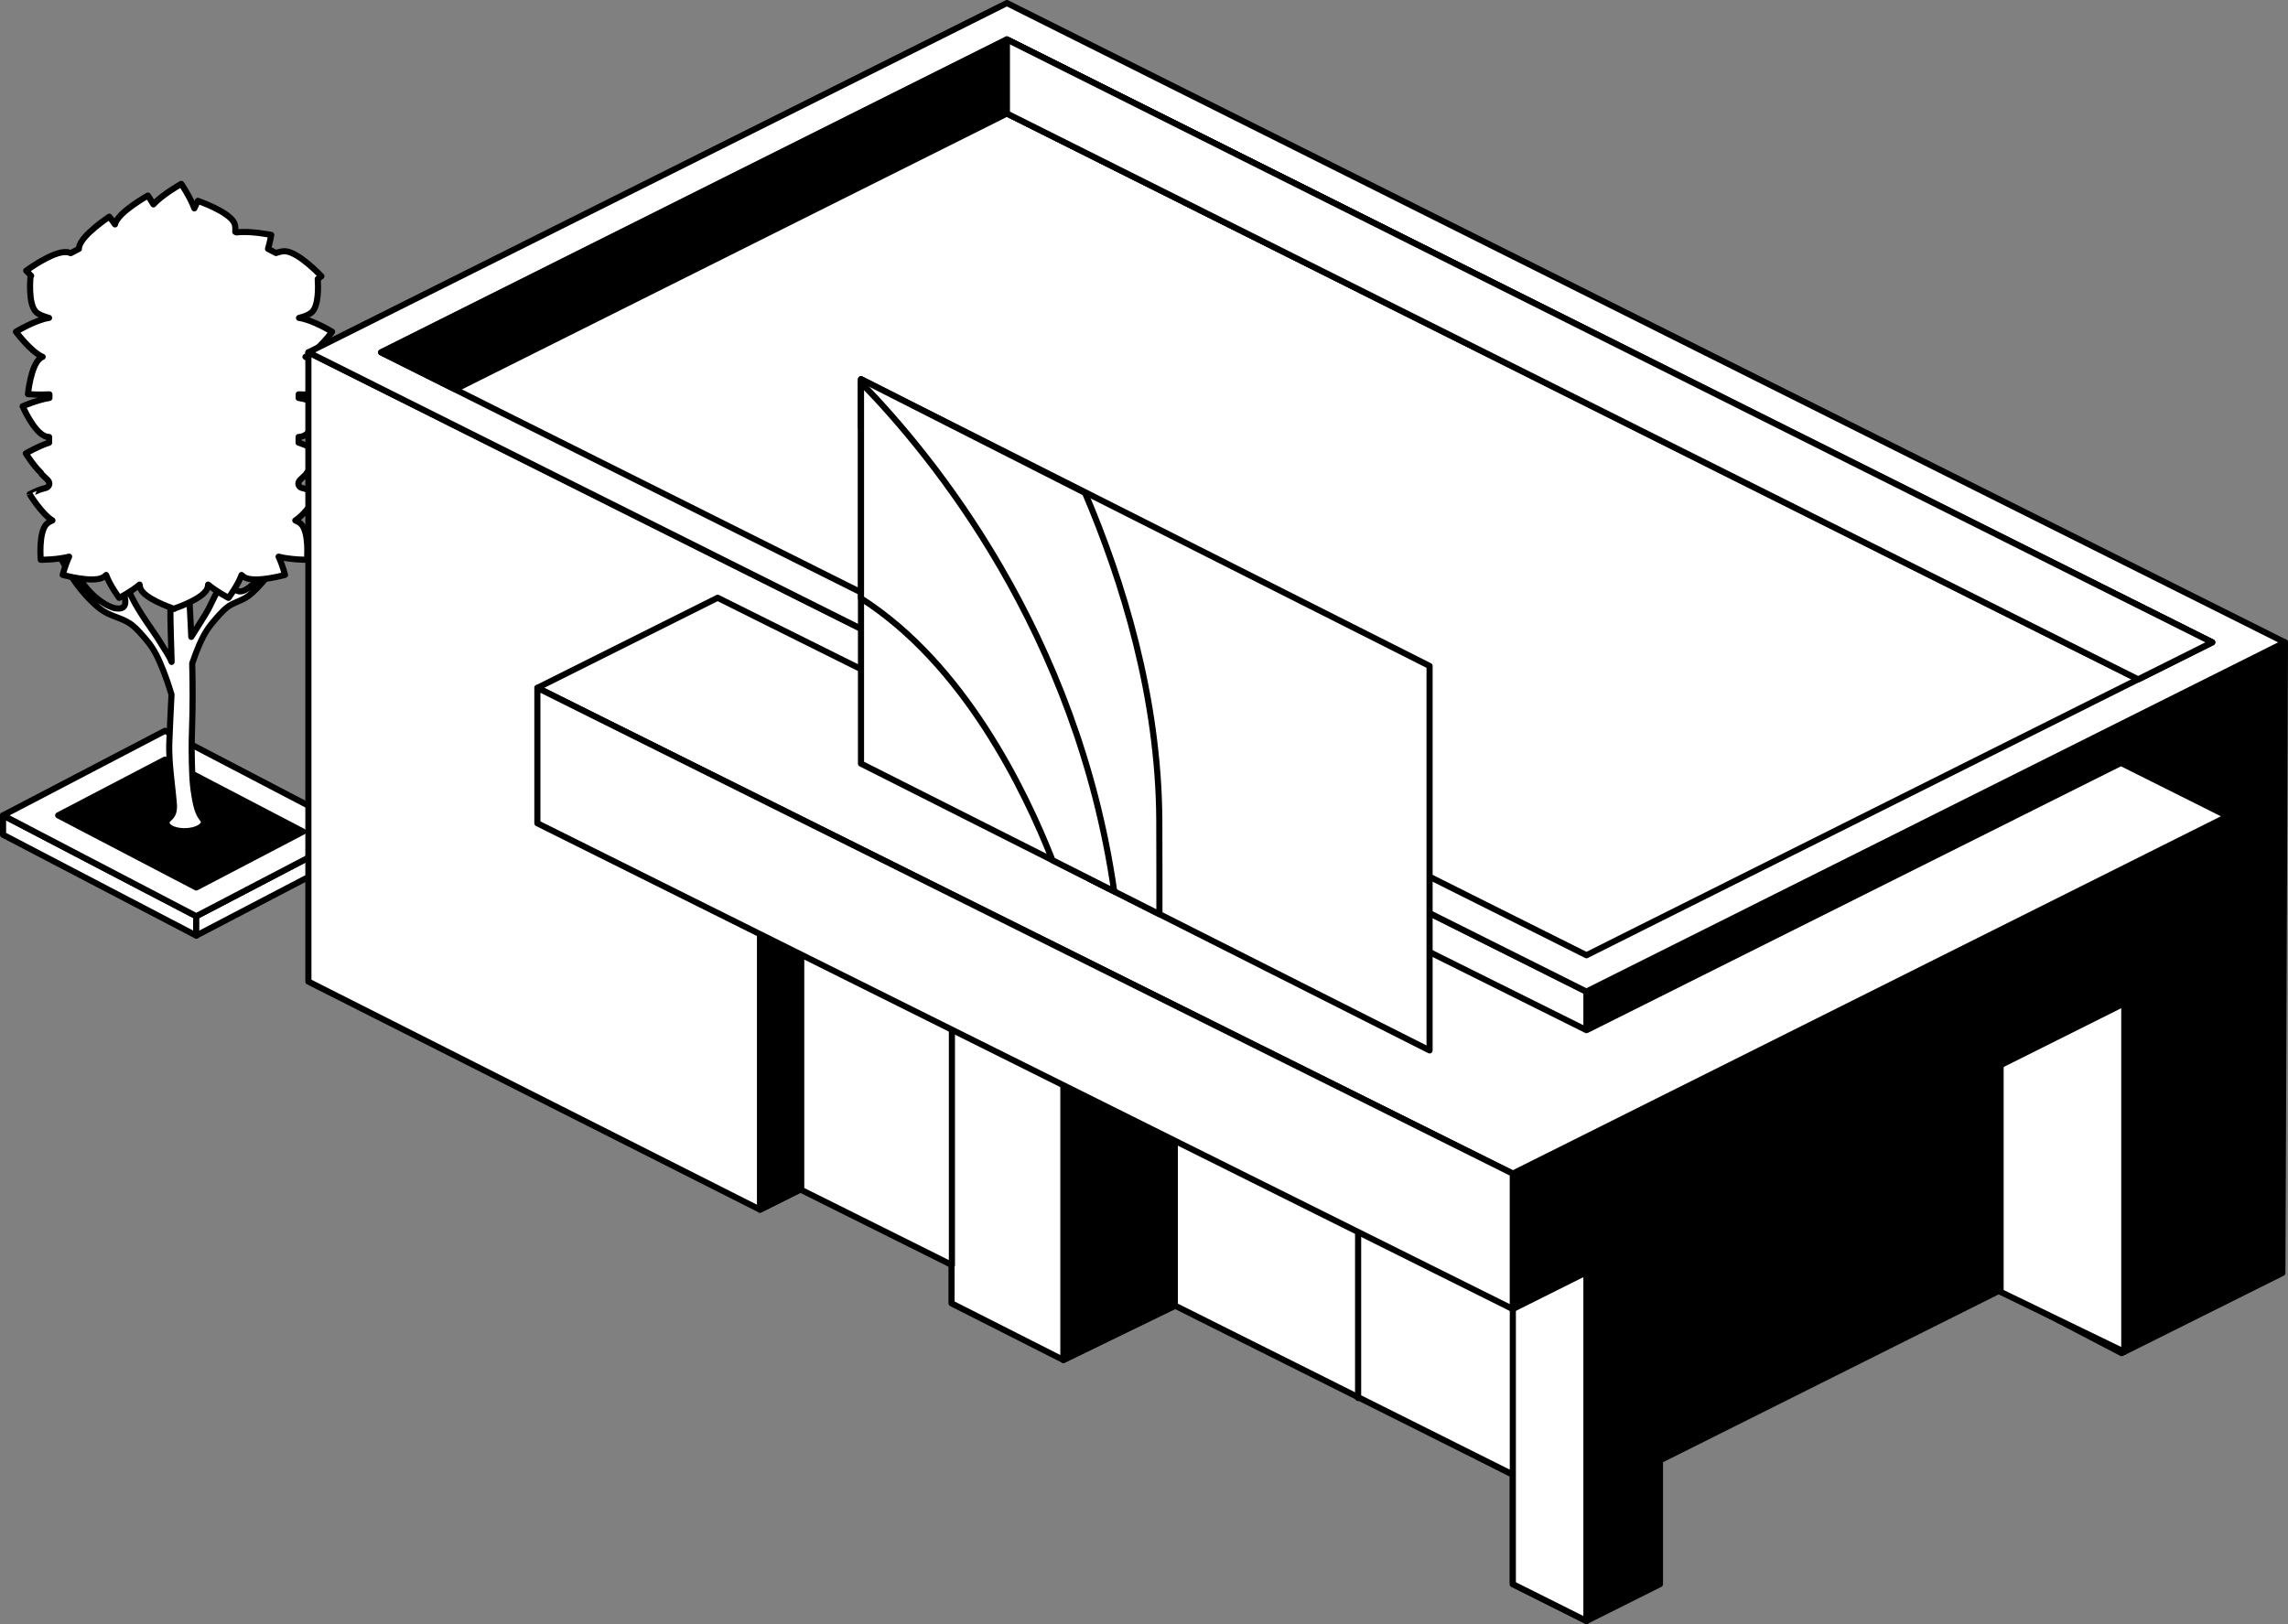 <?xml version="1.0" encoding="UTF-8"?><svg id="Layer_1" xmlns="http://www.w3.org/2000/svg" viewBox="0 0 374 265.54"><rect x="0" y="0" width="374" height="265.54" fill="#808080" stroke="none"/><defs><style>.cls-1{fill:#fff;}.cls-1,.cls-2,.cls-3{stroke:#000;stroke-linecap:round;stroke-linejoin:round;}.cls-2{fill:none;}</style></defs><g><polygon class="cls-1" points="32.08 152.98 .5 136.49 .5 133.32 32.08 149.81 32.08 152.98"/><polygon class="cls-1" points="32.08 152.98 58.55 139.15 58.55 135.98 32.08 149.81 32.08 152.98"/><polygon class="cls-1" points="26.97 119.49 58.55 135.98 32.08 149.81 .5 133.32 26.97 119.49"/><polygon class="cls-3" points="49.54 135.98 26.97 124.2 9.51 133.32 32.08 145.11 49.54 135.98"/><path class="cls-1" d="M8.59,86.51c1.23,1.62,2.06,3.47,2.93,5.27,.88,1.8,1.83,3.61,3.27,5.09,.74,.77,2.18,1.98,3.55,2.45,.43,.15,.86,.22,1.26,.17,1.81-.2,.33-3.14,.06-4.05-.25-.82-.43-1.65-.68-2.46-.35-1.14-.9-2.2-1.24-3.35-.02-.07-.04-.15-.02-.22,.02-.07,.11-.13,.19-.1,.04,.02,.07,.05,.1,.08,.26,.37,.38,.81,.61,1.2,.29,.48,.52,.97,.74,1.48,.46,1.07,.86,2.17,1.22,3.27,.95,2.89,2.89,5.64,4.65,8.2,.44,.63,.86,1.28,1.25,1.94,.48,.8,1.22,1.81,1.57,2.75,0-.06,0-.12,0-.18-.07-3.19-.24-6.38-.19-9.58,.09-4.98,.27-10.01,.43-15.01,0-.12,.03-.26,.09-.38,.05-.13,.14-.23,.25-.27,.03-.01,.06-.02,.11-.02,0,0,.01,0,.03,0,.22,.03,.33,.26,.39,.46,.18,.6,.33,1.21,.47,1.83h0c.07,.32,.15,.64,.21,.96,.06,.32,.13,.64,.18,.96,.06,.32,.11,.64,.15,.96,.06,.32,.1,.65,.14,.97,.06,.41,.1,.81,.15,1.22,.03,.24,.05,.48,.07,.73,.14,1.43,.23,2.87,.3,4.31,.07,1.35,.12,2.7,.19,4.03,.02,.48,.05,.95,.08,1.43,.07,1.16,.12,2.33,.17,3.49,.33-.56,.7-1.09,.98-1.56,.75-1.25,1.55-2.34,2.15-3.65,.45-.97,.97-1.92,1.45-2.88,.46-.93,.85-1.88,1.2-2.85,.16-.46,.26-.94,.44-1.39,.21-.54,.37-1.1,.55-1.65,.39-1.17,.62-2.32,.86-3.52,.4-1.98,.87-3.94,1.43-5.89,.02-.08,.1-.19,.19-.14,.14,2.51-.38,5-.92,7.45-.41,1.85-.87,3.66-1.24,5.5-.09,.43-.23,.85-.29,1.29-.08,.52-.04,1.2,.43,1.58,.52,.42,1.15,.31,1.78-.07,1.27-.74,2.55-2.51,3-3.1,.63-.82,1.25-1.64,1.88-2.46,.33-.43,1.11-1.3,1.15-1.83-.17,2.58-2.07,4.76-3.88,6.76-.69,.76-1.41,1.5-2.33,2.04-.93,.55-2.04,.82-2.9,1.48-.89,.68-1.68,1.65-2.39,2.48-1.36,1.58-2.05,3.2-2.78,5.05-.22,.57-.41,1.13-.61,1.69,.09,3.58,.1,7.16-.03,10.75-.09,2.48-.07,4.95,.04,7.43,.05,1.11,.15,2.22,.34,3.32,.17,1.03,.35,2.14,.82,3.11,.05,.11,.1,.21,.17,.31,.08,.14,.18,.28,.28,.41,.12,.16,.25,.35,.32,.53h0c0,.1-.01,.19-.04,.28h0c-.24,.67-1.38,1.21-2.82,1.29-1.42,.08-2.68-.32-3.12-.93-.02-.04-.05-.07-.06-.11-.05-.08-.08-.17-.09-.26-.01-.07-.01-.13,0-.2,0-.02,.01-.05,.01-.05,0-.03,.01-.06,.02-.09,.02-.03,.03-.07,.06-.1,.03-.05,.06-.1,.11-.14,.05-.06,.11-.12,.17-.17,.11-.09,.2-.18,.28-.28,.05-.05,.09-.11,.13-.16,.21-.27,.31-.56,.37-.87,.03-.13,.04-.26,.05-.39,.01-.17,.01-.34,0-.52v-.03c0-.08,0-.16-.02-.24,0-.09-.01-.18-.02-.27-.1-1.27-.28-2.53-.4-3.8-.21-1.99-.39-4-.31-6.01,.09-2.54,.23-5.08,.35-7.62,0-.04,0-.07,0-.11-.39-1.3-.82-2.58-1.33-3.87-.73-1.85-1.42-3.47-2.78-5.05-.72-.83-1.5-1.8-2.4-2.48-1.17-.9-2.73-1.24-4.03-1.9-1.3-.66-2.45-1.82-3.39-2.84-2.02-2.18-3.47-4.74-4.75-7.32-.55-1.12-1.09-2.36-.77-3.55Z"/><path class="cls-1" d="M7.42,71.33c-1.9-.67-3.72-4.9-3.72-4.9,0,0,2.36-1.04,4.38-1.36v-.59c-1.77,.11-3.51-.04-3.51-.04,0,0,.45-4.69,2.01-5.87,.11-.08,.24-.16,.39-.22-1.94-.83-4.36-4.11-4.36-4.11,0,0,3.25-1.97,5.41-2.26-.91-.24-1.72-.56-2.15-.99-1.36-1.38-.87-5.89-.87-5.89,0,0,.04,0,.09,0-.49-.49-.81-.84-.81-.84,0,0,4.41-3.25,6.62-3.04,.21,.02,.43,.08,.66,.17l1.34-.7c0-.09,0-.18,.02-.26,.35-1.99,4.95-5,4.95-5,0,0,.41,.51,.93,1.26,0-.02,0-.05,.01-.07,.52-1.96,5.37-4.64,5.37-4.64,0,0,.41,.6,.9,1.44,1.52-1.67,4.55-3.35,4.55-3.35,0,0,1.42,2.07,2.14,4,.32-.73,.58-1.23,.58-1.23,0,0,5.12,1.76,5.95,3.63,.17,.38,.2,.88,.16,1.44l.18,.09c2.31-.29,5.7,.41,5.7,.41,0,0-.17,1.05-.53,2.28l1.31,.68c.55-.2,1.08-.32,1.53-.29,2.22,.16,5.89,4.09,5.89,4.09,0,0-.23,.18-.6,.44,.08,1.22,.17,4.28-.91,5.38-.43,.44-1.24,.76-2.15,.99,2.17,.29,5.41,2.26,5.41,2.26,0,0-2.41,3.28-4.36,4.11,.14,.07,.27,.14,.39,.22,1.56,1.18,2.01,5.87,2.01,5.87,0,0-1.74,.14-3.51,.04v.59c2.02,.32,4.38,1.36,4.38,1.36,0,0-1.82,4.23-3.72,4.9-.19,.07-.42,.1-.67,.12v.93c1.87,.6,3.81,1.76,3.81,1.76,0,0-1.14,1.87-2.49,3.19-.04,.09-.09,.18-.16,.26-.03,.04-.07,.07-.1,.1-.22,.2-.42,.41-.64,.61-.2,.18-.39,.38-.44,.64-.08,.36,.16,.73,.55,.84,.4,.12,.8,.2,1.21,.37,.08,.03,1.45,.64,1.44,.65,0,0-1.93,3.18-3.72,4.3,.38,.16,.7,.34,.93,.56,1.39,1.35,.98,5.87,.98,5.87,0,0-2.66,0-4.64-.51,.67,1.45,1.05,2.98,1.05,2.98,0,0-4.79,1.35-6.56,.43-.18-.1-.36-.24-.54-.41-.65,1.77-2.14,3.74-2.14,3.74,0,0-1.91-.99-3.33-2.17-.02,.27-.07,.52-.17,.72-.7,1.51-4.49,2.9-5.33,3.19-.02,.03-.03,.06-.03,.06,0,0-.03,0-.07-.02-.04,.01-.07,.02-.07,.02,0,0-.01-.02-.03-.06-.84-.29-4.63-1.68-5.33-3.19-.09-.21-.15-.45-.17-.72-1.42,1.19-3.33,2.17-3.33,2.17,0,0-1.49-1.97-2.14-3.74-.17,.17-.35,.31-.54,.41-1.76,.92-6.56-.43-6.56-.43,0,0,.38-1.53,1.05-2.98-1.98,.52-4.64,.51-4.64,.51,0,0-.4-4.52,.98-5.87,.22-.22,.55-.4,.93-.56-1.8-1.12-3.72-4.3-3.72-4.3-.01-.02,1.36-.62,1.44-.65,.41-.17,.81-.26,1.21-.37,.38-.11,.62-.47,.55-.84-.06-.26-.24-.46-.44-.64-.22-.2-.42-.41-.64-.61-.03-.03-.07-.06-.1-.1-.07-.08-.12-.17-.16-.26-1.35-1.32-2.49-3.19-2.49-3.19,0,0,1.95-1.16,3.81-1.76v-.93c-.25-.02-.48-.06-.67-.12Z"/></g><polygon class="cls-3" points="259.32 265.04 271.34 259.02 271.34 238.78 327.02 210.93 346.81 221.25 373.08 208.14 373.5 105.03 259.32 162.14 259.32 265.04"/><polygon class="cls-1" points="50.41 57.61 259.32 162.14 259.32 265.04 247.29 259.02 247.29 241.11 192.51 213.3 173.82 222.37 155.54 213.11 155.54 206.39 130.97 194.42 124.23 197.79 50.41 160.5 50.41 57.61"/><polygon class="cls-3" points="130.97 194.42 124.23 197.79 124.23 128.22 130.97 124.85 130.97 194.42"/><polygon class="cls-3" points="192.04 213.47 173.82 222.37 173.82 152.81 192.04 148.1 192.04 213.47"/><polygon class="cls-1" points="327.02 211.24 347.24 221.04 347.24 151.47 327.02 153.15 327.02 211.24"/><polygon class="cls-1" points="192.04 143.49 251.95 173.87 251.95 243.44 192.04 213.47 192.04 143.49"/><line class="cls-2" x1="222" y1="171.54" x2="222" y2="228.59"/><polygon class="cls-1" points="130.97 147.64 155.6 159.5 155.6 206.84 130.97 194.56 130.97 147.64"/><polygon class="cls-1" points="247.29 259.02 259.32 265.04 259.32 182.9 247.29 176.89 247.29 259.02"/><g><polygon class="cls-3" points="247.28 214.04 364.14 155.59 364.14 133.45 247.28 191.9 247.28 214.04"/><polygon class="cls-1" points="87.85 112.47 247.29 191.9 289.53 170.79 364.15 133.47 346.7 124.74 259.33 168.44 124.23 101.19 117.31 97.74 87.85 112.47"/><polygon class="cls-1" points="259.32 162.14 373.5 105.03 164.59 .5 50.41 57.61 259.32 162.14"/><polygon class="cls-1" points="62.3 57.62 259.33 156.19 267.71 151.99 361.6 105.02 164.59 6.45 62.3 57.62"/><polygon class="cls-3" points="164.59 18.56 74.41 63.66 62.3 57.61 164.59 6.45 361.61 105.03 349.5 111.08 164.59 18.56"/><polygon class="cls-1" points="164.59 6.45 164.59 18.56 349.5 111.08 361.61 105.03 164.59 6.45"/><polygon class="cls-1" points="87.84 112.47 247.28 191.9 247.28 214.04 87.84 134.61 87.84 112.47"/></g><g><polygon class="cls-1" points="140.74 124.86 233.68 171.75 233.68 108.89 140.74 62 140.74 124.86"/><path class="cls-1" d="M140.74,62l36.62,18.59c6.16,14.44,12.01,33.36,12.14,53.4,.03,4.98,.02,15.49,.02,15.49l-11.4-5.75c-5.17-13.44-20.14-49.07-37.38-73.88v-7.84Z"/><path class="cls-1" d="M140.74,62.55c11.86,12.17,35.31,40.85,41.39,83.2l-10.1-5.1c-4.5-11.46-14.44-32.06-31.29-42.81V62.55Z"/></g></svg>